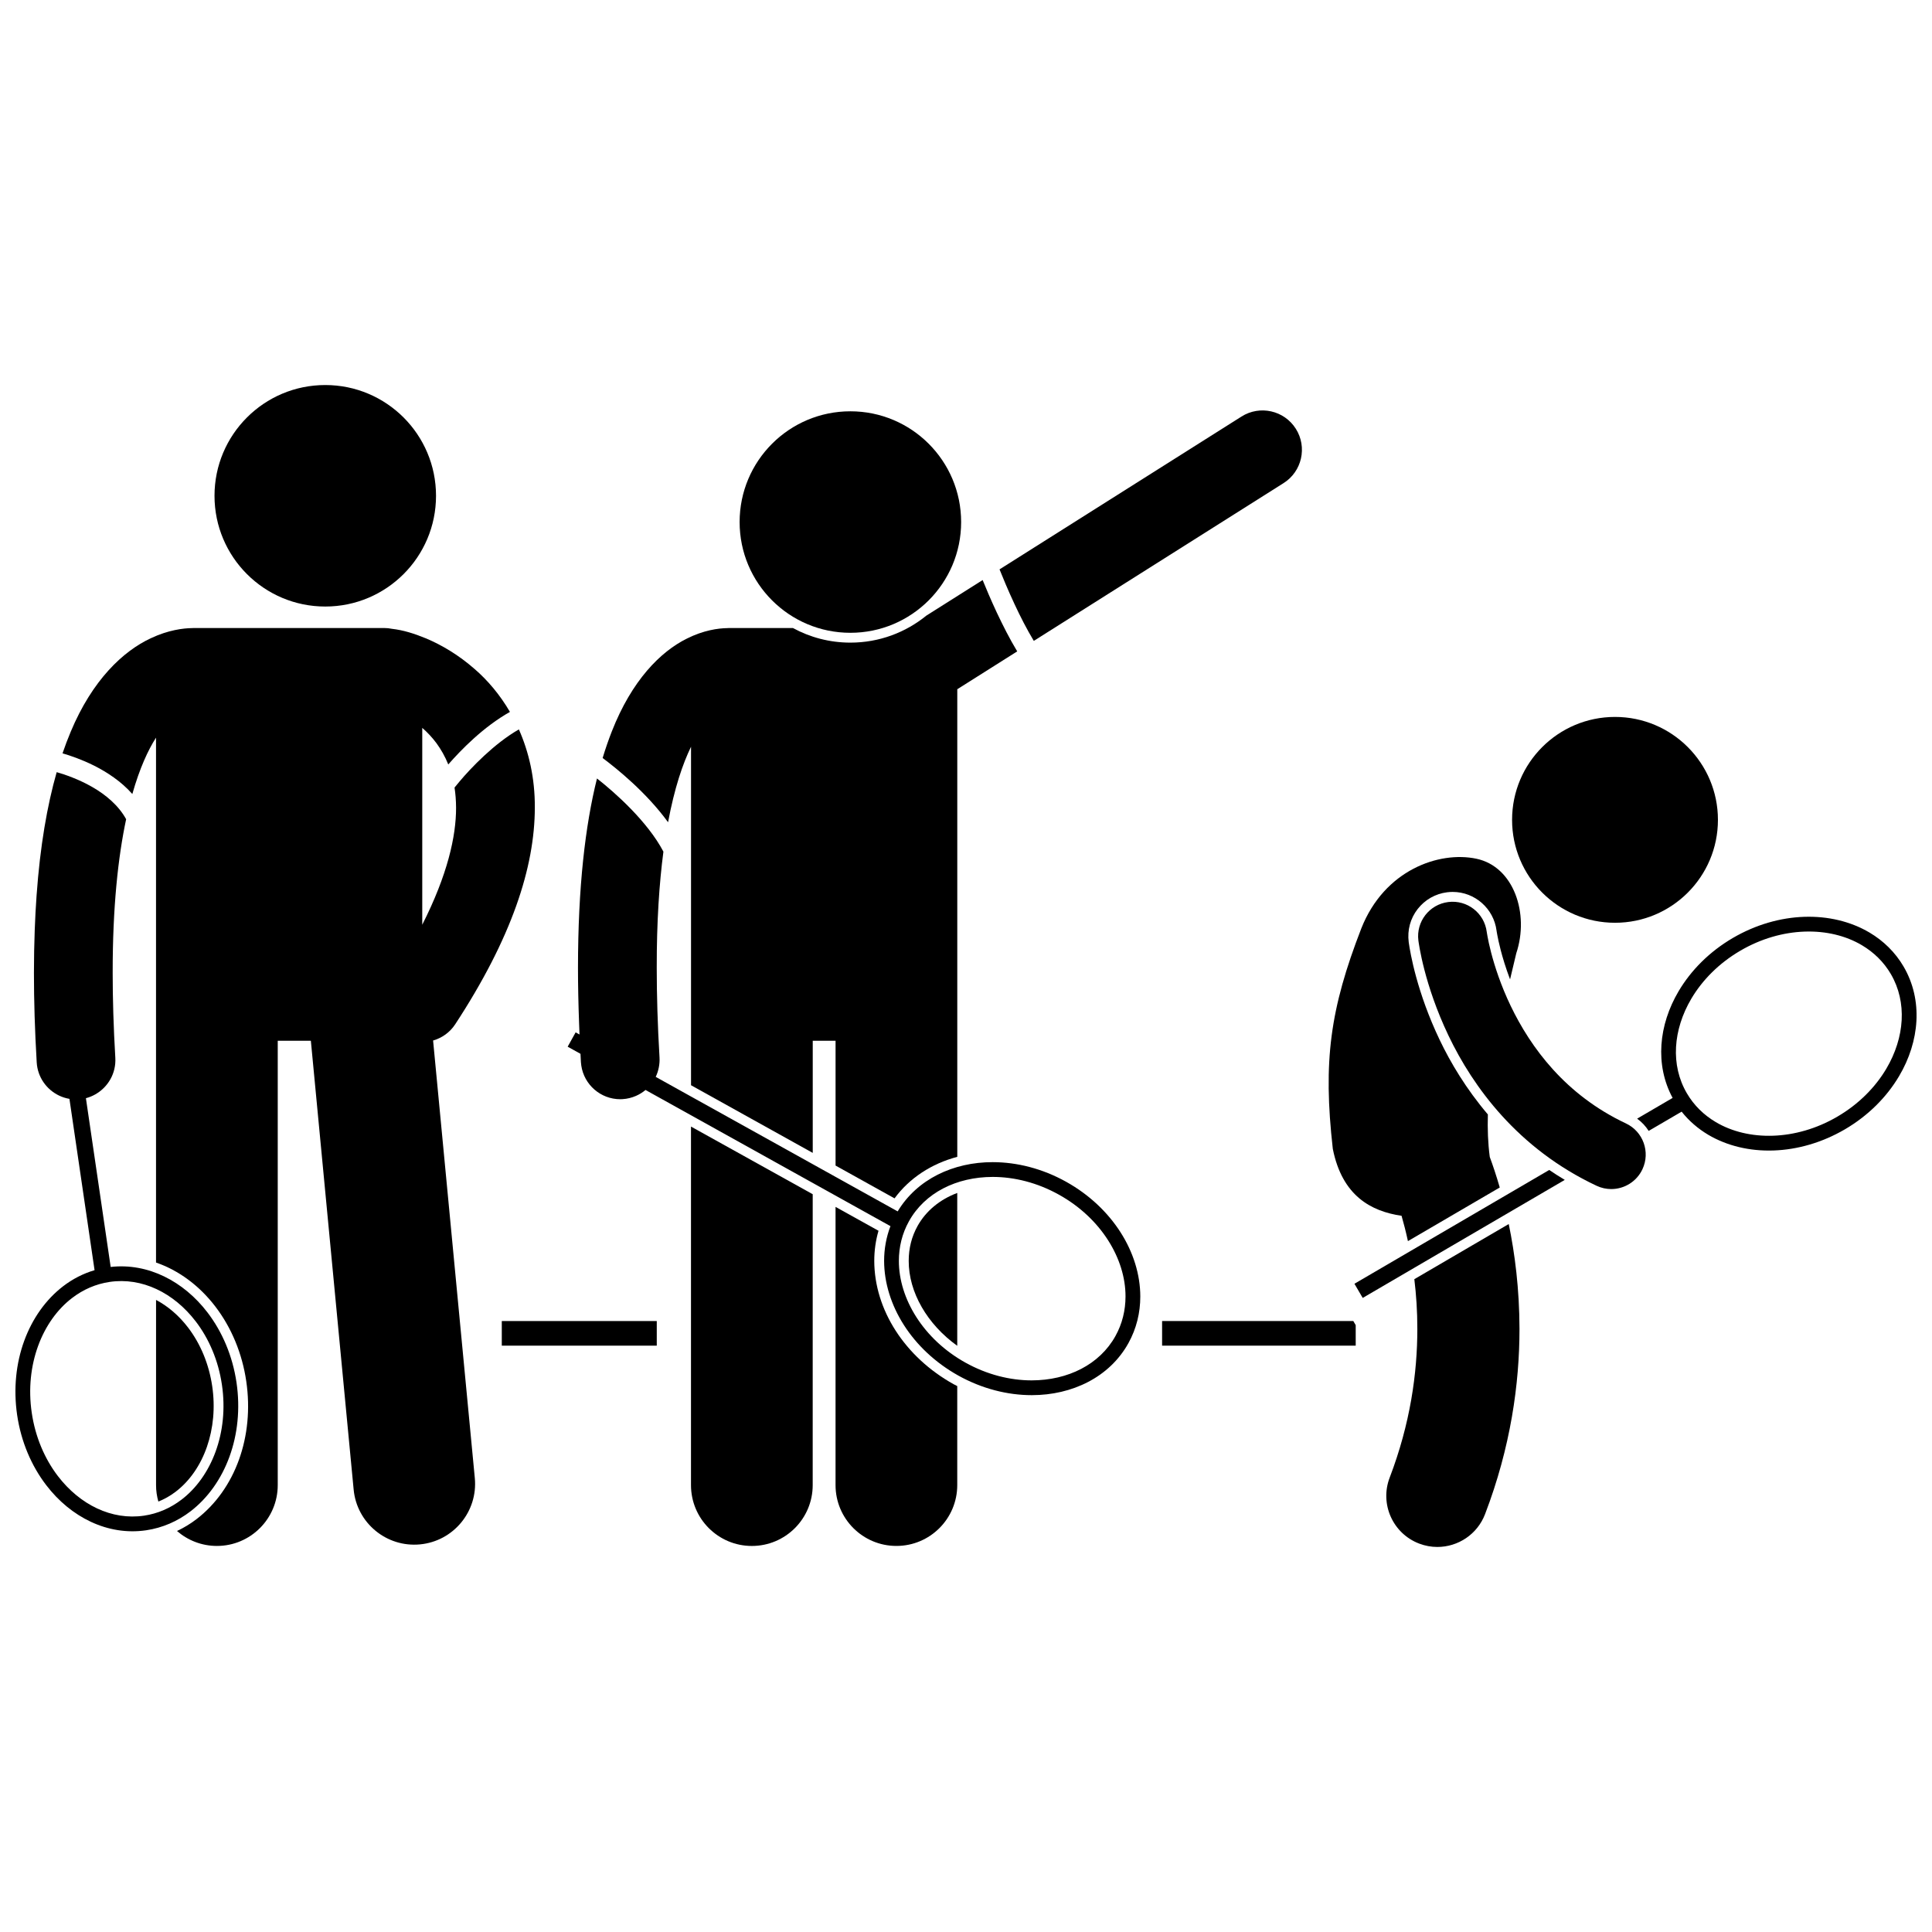 <?xml version="1.0" encoding="UTF-8"?>
<!-- Uploaded to: SVG Repo, www.svgrepo.com, Generator: SVG Repo Mixer Tools -->
<svg width="800px" height="800px" version="1.1" viewBox="144 144 512 512" xmlns="http://www.w3.org/2000/svg">
 <defs>
  <clipPath id="b">
   <path d="m148.09 348h59.906v202h-59.906z"/>
  </clipPath>
  <clipPath id="a">
   <path d="m577 386h74.902v63h-74.902z"/>
  </clipPath>
 </defs>
 <path d="m404.41 297.72-14.914 9.422c-5.5 4.473-12.508 7.16-20.133 7.16-5.512 0-10.703-1.402-15.23-3.871h-16.922c-0.176 0-0.344 0.016-0.516 0.027-2.356 0.035-6.25 0.551-10.68 2.781-7.016 3.477-14.578 11.09-19.871 24.574-0.863 2.188-1.676 4.547-2.441 7.066 3.641 2.723 11.547 9.055 17.34 17.023 1.691-9.062 3.898-15.527 6.086-20.008v89.703l32.254 17.93v-29.719h6.047v33.078l15.633 8.691c3.941-5.367 9.773-9.184 16.625-11.004v-123.92l15.883-10.031c-1.996-3.297-3.832-6.945-5.438-10.348-1.566-3.356-2.859-6.426-3.723-8.555z"/>
 <path d="m412.85 304.07c1.496 3.238 3.293 6.742 5.121 9.77l66.191-41.812c4.871-3.078 6.328-9.523 3.25-14.395-3.078-4.871-9.523-6.328-14.395-3.25l-64.129 40.508c0.812 2.031 2.211 5.43 3.961 9.18z"/>
 <path d="m375.69 478.13c0-2.731 0.379-5.402 1.125-7.965l-11.387-6.328v73.727c0 8.91 7.223 16.125 16.129 16.125 8.902 0 16.125-7.219 16.125-16.125v-26.238c-0.328-0.172-0.664-0.328-0.988-0.512-12.934-7.203-20.98-19.727-21.004-32.684z"/>
 <path d="m397.68 500.65v-40.504c-4.59 1.723-8.289 4.746-10.523 8.766-1.555 2.797-2.34 5.894-2.34 9.227-0.02 8.336 4.926 16.828 12.863 22.512z"/>
 <path d="m327.12 537.57c0 8.91 7.223 16.125 16.129 16.125 8.902 0 16.125-7.219 16.125-16.125l0.004-77.09-32.258-17.93z"/>
 <path d="m185.97 541.93c1.602-0.645 3.129-1.496 4.566-2.594 7.555-5.754 11.363-16.734 9.703-27.969-0.852-5.82-3.074-11.211-6.422-15.586-2.438-3.18-5.34-5.641-8.461-7.289v49.066c-0.004 1.52 0.219 2.981 0.613 4.371z"/>
 <path d="m259.55 275.39c0 16.207-13.141 29.348-29.352 29.348-16.211 0-29.352-13.141-29.352-29.348 0-16.211 13.141-29.352 29.352-29.352 16.211 0 29.352 13.141 29.352 29.352"/>
 <path d="m502.64 494.09h-50.672v6.519h51.309v-5.434l-0.402-0.684z"/>
 <path d="m276.98 494.09h41.07v6.523h-41.07z"/>
 <path d="m398.71 282.35c0 16.207-13.141 29.348-29.352 29.348s-29.352-13.141-29.352-29.348c0-16.211 13.141-29.352 29.352-29.352s29.352 13.141 29.352 29.352"/>
 <path d="m379.98 468.94c-1.133 2.957-1.68 6.066-1.68 9.195 0.023 11.652 7.387 23.562 19.668 30.406 6.297 3.5 13.039 5.188 19.453 5.188h0.047c10.672-0.004 20.559-4.758 25.562-13.758 2.148-3.863 3.164-8.105 3.16-12.391-0.02-11.656-7.383-23.566-19.668-30.406-6.297-3.5-13.039-5.191-19.453-5.191-10.398-0.012-20.039 4.5-25.176 13.047l-64.125-35.645c0.383-0.793 0.656-1.641 0.828-2.523 0.164-0.84 0.238-1.707 0.184-2.602-0.512-8.676-0.738-16.578-0.738-23.77-0.02-12.246 0.668-22.398 1.77-30.797-4.219-8.004-12.801-15.625-17.605-19.391-3.106 12.461-5.023 28.672-5.035 50.188 0 4.609 0.102 9.5 0.289 14.617 0.035 1.012 0.07 2.016 0.117 3.047l-1.027-0.57-2.113 3.801 3.398 1.887c0.039 0.738 0.07 1.453 0.113 2.207 0.02 0.305 0.055 0.605 0.098 0.898 0.742 5.098 5.133 8.922 10.312 8.926 0.203 0 0.414-0.008 0.621-0.02 1.262-0.074 2.453-0.383 3.547-0.855 0.926-0.402 1.781-0.934 2.543-1.574zm4.902-1.293c4.195-7.555 12.602-11.738 22.188-11.75 5.727 0 11.824 1.512 17.547 4.699 11.191 6.211 17.68 17.016 17.656 26.984-0.004 3.668-0.859 7.231-2.672 10.488-4.191 7.547-12.594 11.73-22.188 11.746-5.727 0-11.824-1.512-17.547-4.695-11.191-6.215-17.676-17.02-17.656-26.984 0.004-3.672 0.859-7.231 2.672-10.488z"/>
 <g clip-path="url(#b)">
  <path d="m169.06 480.61c-3.035 0.898-5.84 2.348-8.324 4.254-9.242 7.098-14.227 20.184-12.199 34.098 1.047 7.129 3.805 13.508 7.699 18.602 0.012 0.012 0.02 0.023 0.027 0.035 6.488 8.477 16.27 13.438 26.461 11.945 4.371-0.645 8.363-2.414 11.762-5.019 9.246-7.094 14.23-20.184 12.199-34.098-1.047-7.133-3.801-13.512-7.695-18.605-6.309-8.266-15.754-13.18-25.66-12.066l-6.562-44.723c0.883-0.227 1.715-0.574 2.488-1.012 3.363-1.895 5.547-5.582 5.305-9.695-0.48-8.148-0.699-15.609-0.699-22.441-0.023-17.496 1.441-30.785 3.566-40.785-2.008-3.652-5.394-6.481-8.984-8.539-3.606-2.07-7.262-3.312-9.422-3.93-2.508 8.789-4.383 19.484-5.328 32.672-0.211 2.945-0.375 6.019-0.492 9.219-0.133 3.621-0.207 7.398-0.207 11.359 0 7.273 0.23 15.141 0.734 23.66 0.23 3.918 2.602 7.199 5.906 8.789 0.867 0.418 1.793 0.715 2.766 0.879zm26.82 13.59c3.481 4.547 5.984 10.309 6.934 16.793 1.871 12.66-2.773 24.379-10.703 30.422-2.914 2.227-6.266 3.711-9.953 4.254-8.543 1.258-16.973-2.875-22.812-10.488-3.477-4.543-5.984-10.309-6.934-16.789-1.863-12.664 2.781-24.379 10.707-30.418 2.914-2.231 6.262-3.711 9.949-4.254 8.547-1.262 16.98 2.871 22.812 10.48z"/>
 </g>
 <path d="m179.07 354.42c1.934-6.816 4.164-11.637 6.277-14.934v139.1c5.938 2.051 11.418 6.039 15.711 11.648s7.129 12.461 8.203 19.812c2.144 14.652-2.91 28.656-13.188 36.547-1.613 1.238-3.352 2.281-5.164 3.137 2.832 2.461 6.523 3.961 10.57 3.961 8.902 0 16.125-7.219 16.125-16.125v-117.75h8.777l11.34 118.94c0.844 8.867 8.723 15.367 17.586 14.523 8.867-0.844 15.371-8.715 14.523-17.582l-11.055-115.95c2.32-0.664 4.426-2.117 5.856-4.293 14.996-22.887 21.078-41.652 21.105-57.402 0.047-7.883-1.602-14.824-4.227-20.75-6.578 3.758-12.801 10.32-15.676 13.746-0.613 0.723-1.07 1.285-1.375 1.664 0.25 1.633 0.395 3.402 0.406 5.336 0.023 7.527-2.25 17.777-8.961 31.016v-52.168c1.336 1.164 2.617 2.508 3.75 4.039 1.207 1.652 2.281 3.512 3.144 5.656 3.363-3.848 9.34-9.996 16.344-13.926-2.68-4.594-5.941-8.418-9.371-11.375-4.254-3.731-8.684-6.324-12.75-8.059-3.297-1.355-6.129-2.238-9.145-2.586-0.664-0.137-1.348-0.211-2.051-0.211l-50.398-0.004c-0.168 0-0.328 0.016-0.492 0.023-2.348 0.027-6.332 0.5-10.969 2.691-7.293 3.387-15.48 11.023-21.23 24.793-0.754 1.793-1.477 3.695-2.164 5.707 2.008 0.582 5.043 1.605 8.32 3.238 3.422 1.727 7.184 4.144 10.176 7.535z"/>
 <path d="m519.61 496.19c-0.004 11.656-1.844 25.035-7.332 39.395-2.672 6.981 0.824 14.805 7.805 17.477 1.59 0.609 3.227 0.898 4.832 0.898 5.449 0 10.582-3.312 12.645-8.703 6.789-17.746 9.121-34.547 9.121-49.062-0.016-10.617-1.234-20.008-2.848-27.812l-25.02 14.613c0.496 4.07 0.805 8.488 0.797 13.195z"/>
 <path d="m541.45 458.7c-0.914-3.172-1.828-5.883-2.648-8.102v-0.016c-0.484-3.641-0.613-7.414-0.5-11.238-5.785-6.805-9.914-13.773-12.766-19.746-6.031-12.625-7.809-23.023-8.211-25.914-0.406-3.211 0.438-6.289 2.359-8.766 1.926-2.477 4.699-4.059 7.805-4.453 0.492-0.062 0.988-0.094 1.48-0.094 5.887 0 10.879 4.402 11.633 10.246 0.012 0.066 0.023 0.137 0.031 0.223 0.023 0.145 0.078 0.473 0.16 0.906 0.156 0.855 0.445 2.254 0.902 4.016 0.52 2.008 1.32 4.707 2.488 7.785 0.582-2.422 1.145-4.75 1.648-6.922 3.508-10.508-0.66-22.961-10.566-25.051-9.906-2.09-24.391 2.988-30.5 18.457-8.262 21.316-10.188 35.137-7.555 58.438 2.484 12.43 10.109 16.539 18.219 17.73 0.574 1.992 1.152 4.242 1.688 6.711z"/>
 <path d="m599.27 361.27c0 15.062-12.215 27.273-27.277 27.273s-27.277-12.211-27.277-27.273c0-15.066 12.215-27.277 27.277-27.277s27.277 12.211 27.277 27.277"/>
 <g clip-path="url(#a)">
  <path d="m596.7 444.73c10.035 5.922 24.035 5.652 36.188-1.426 6.219-3.637 11.105-8.574 14.375-14.094 0.008-0.016 0.016-0.027 0.023-0.039 5.438-9.184 6.387-20.113 1.195-29.004-2.231-3.816-5.363-6.856-9.051-9.035-10.035-5.922-24.039-5.656-36.184 1.426-6.223 3.637-11.109 8.574-14.379 14.094-5.309 8.941-6.34 19.539-1.605 28.309l-9.406 5.496c1.242 0.891 2.269 2 3.059 3.246l8.734-5.102c1.965 2.477 4.359 4.531 7.051 6.129zm-4.469-36.086c2.918-4.926 7.328-9.402 12.984-12.703 11.047-6.465 23.652-6.539 32.219-1.441 3.152 1.871 5.781 4.426 7.664 7.641 4.356 7.453 3.676 16.82-1.203 25.078-2.918 4.926-7.328 9.406-12.984 12.707-11.051 6.461-23.652 6.535-32.215 1.438-3.16-1.871-5.785-4.422-7.664-7.641-4.363-7.461-3.676-16.824 1.199-25.078z"/>
 </g>
 <path d="m502.94 484.21 2.191 3.754 53.551-31.281c-1.418-0.848-2.801-1.723-4.121-2.629z"/>
 <path d="m574.89 441.72c-16.074-7.57-25.223-20.102-30.543-31.148-2.637-5.496-4.254-10.555-5.191-14.164-0.469-1.805-0.766-3.246-0.941-4.195-0.086-0.473-0.145-0.824-0.18-1.039-0.016-0.102-0.027-0.172-0.031-0.207-0.629-5.004-5.199-8.551-10.203-7.918-5.004 0.629-8.547 5.199-7.914 10.203v-0.004c0.09 0.637 1.492 11.621 7.992 25.223 6.469 13.539 18.348 29.949 39.234 39.773 1.258 0.59 2.582 0.871 3.883 0.871 3.426 0 6.711-1.938 8.266-5.246 2.148-4.562 0.191-10.004-4.371-12.148z"/>
</svg>